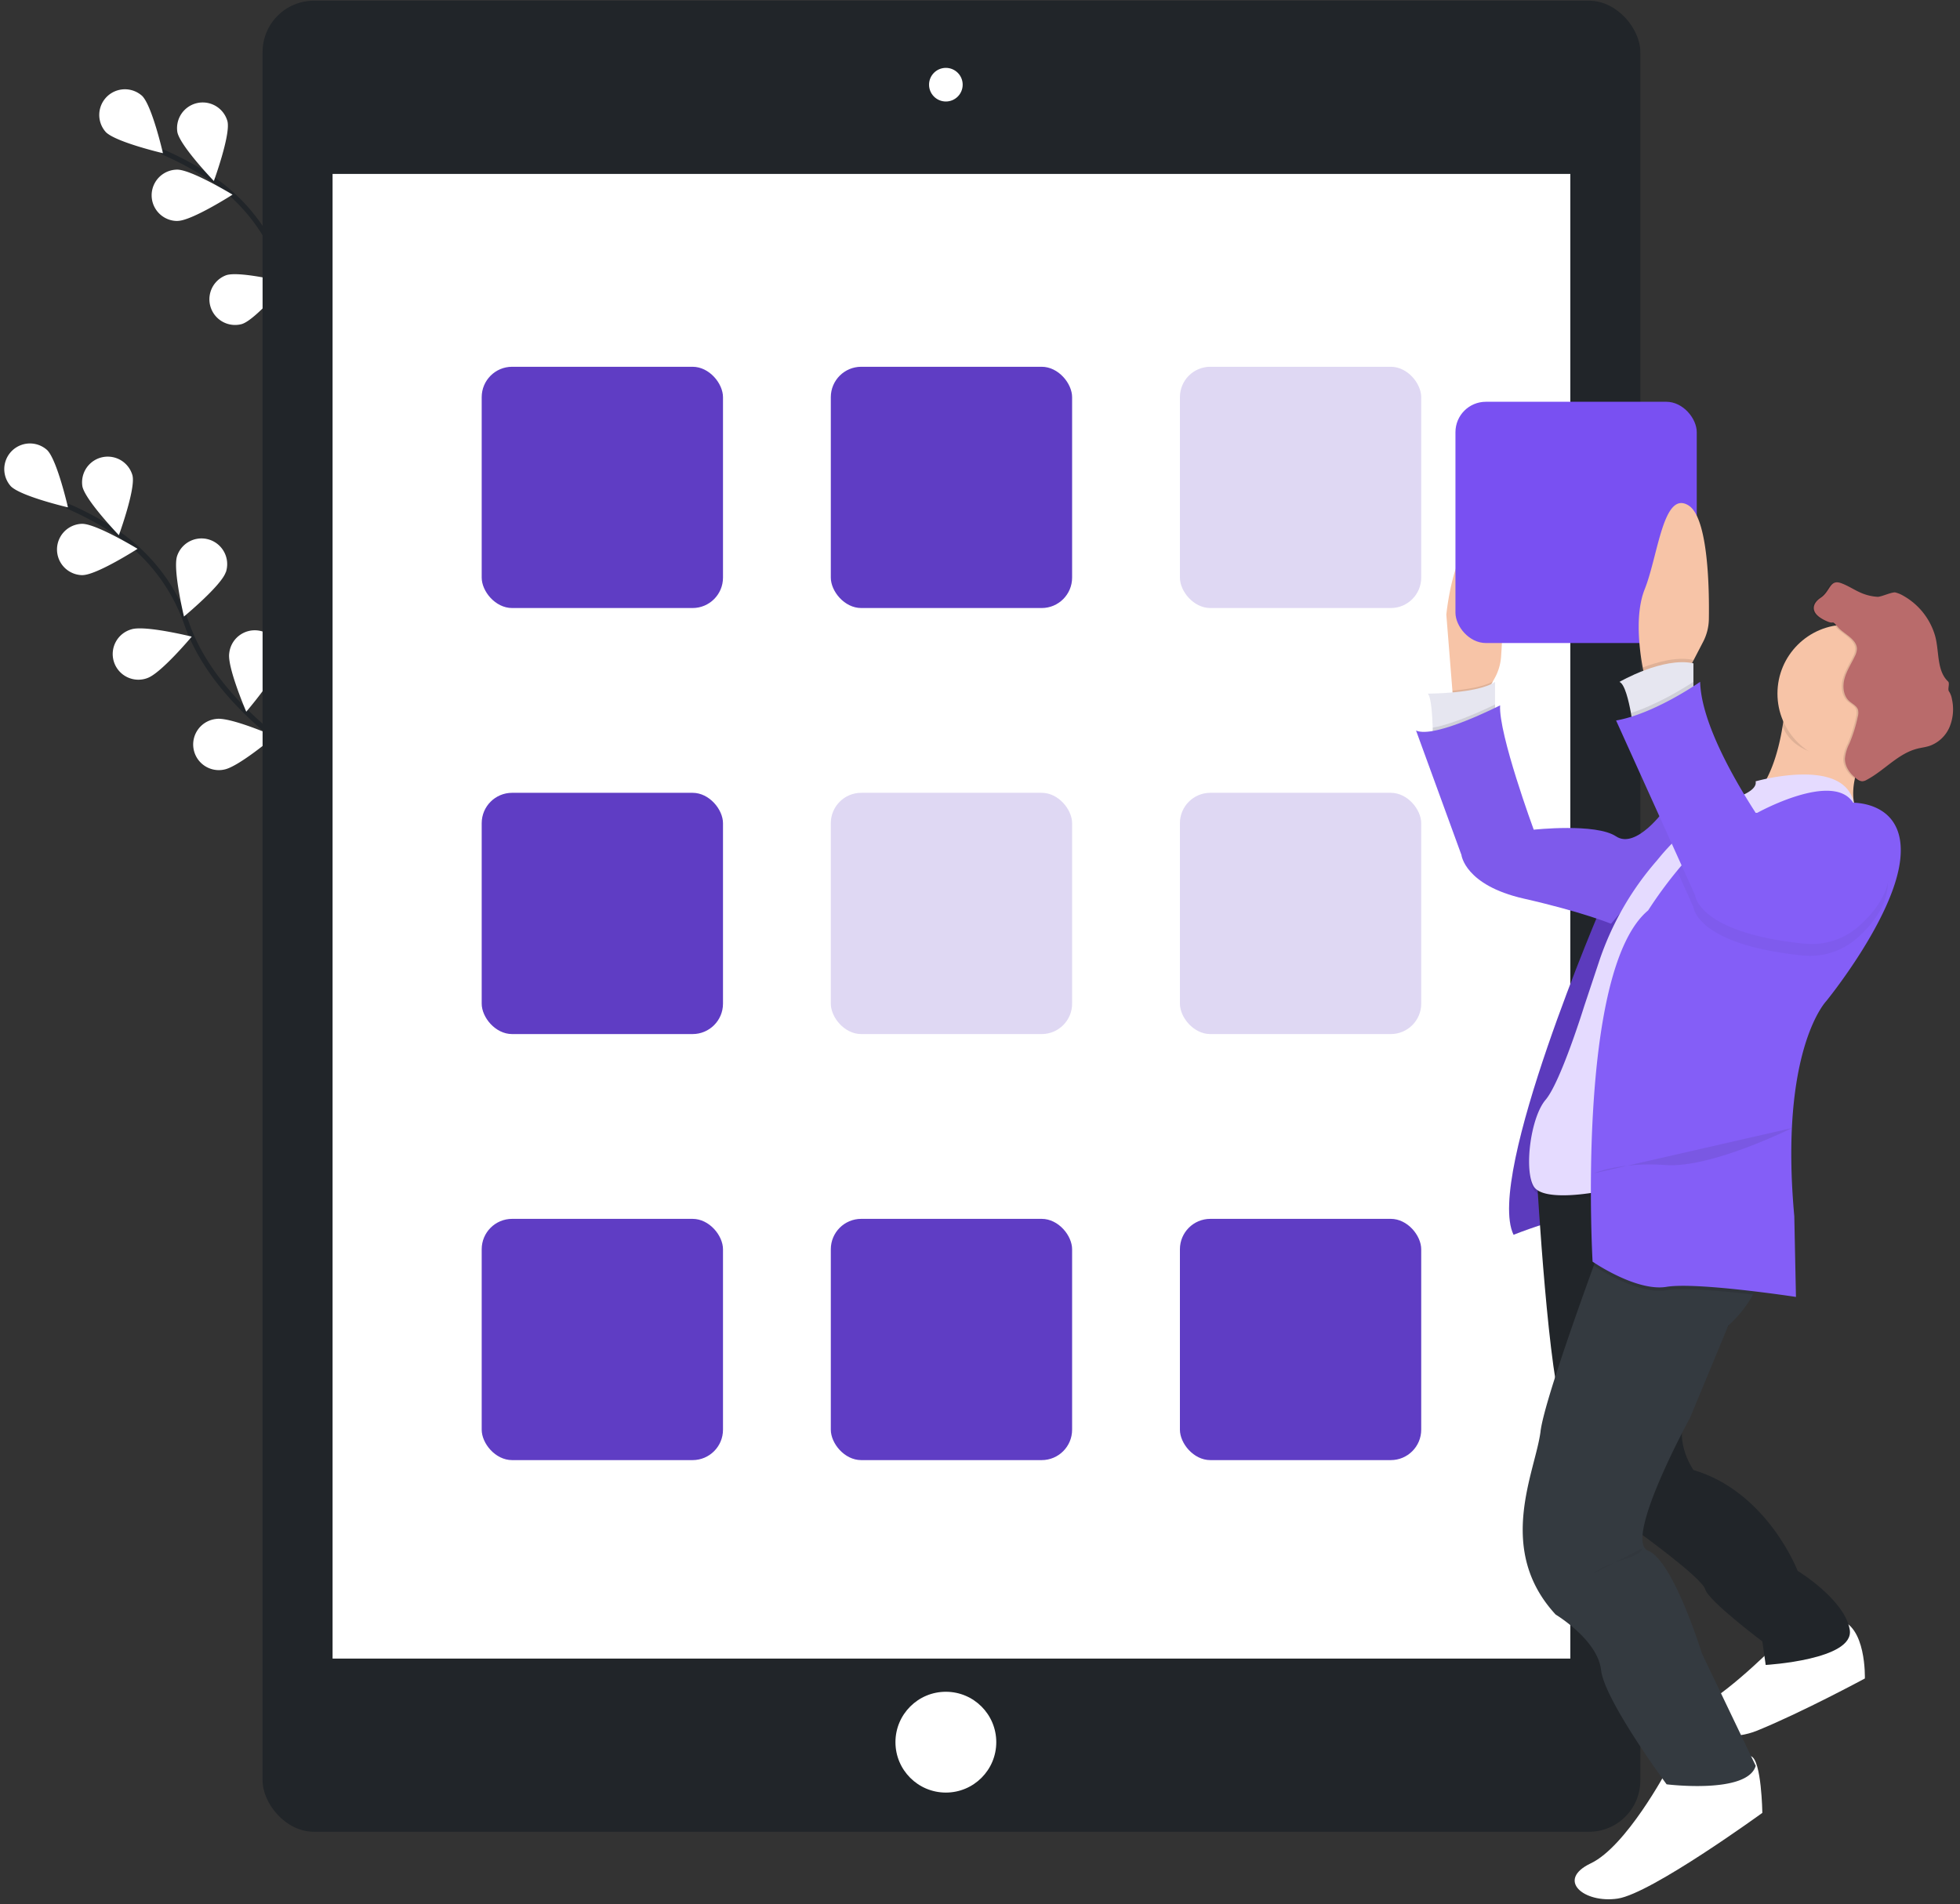 <svg xmlns="http://www.w3.org/2000/svg" width="247" height="240" viewBox="0 0 247 240">
    <rect x="0" y="0" width="247" height="240" fill="#333333" stroke="none"/>
    <g fill="none" fill-rule="evenodd">
        <path stroke="#212529" stroke-width=".647" d="M52.772 52.534S39.467 45.229 35.52 34.04a22.997 22.997 0 0 0-8.854-11.546 38.68 38.68 0 0 0-6.224-3.364"/>
        <path fill="#FFF" fill-rule="nonzero" d="M17.919 12.094c1.258 1.265 2.614 7.214 2.614 7.214s-5.94-1.391-7.198-2.66a3.235 3.235 0 0 1 4.584-4.554zM28.675 15.338c.369 1.747-1.724 7.476-1.724 7.476s-4.228-4.396-4.597-6.146a3.235 3.235 0 0 1 6.324-1.333l-.003.003zM40.418 27.482c-.563 1.692-5.263 5.584-5.263 5.584s-1.43-5.93-.867-7.625a3.238 3.238 0 0 1 6.146 2.041h-.016zM47.247 38.672c-.269 1.763-4.245 6.392-4.245 6.392s-2.413-5.603-2.144-7.366a3.235 3.235 0 1 1 6.389.97v.004zM22.383 27.845c1.786-.02 6.923-3.313 6.923-3.313s-5.212-3.17-6.997-3.15a3.235 3.235 0 0 0 .074 6.47v-.007zM30.519 40.83c1.695-.554 5.612-5.231 5.612-5.231s-5.923-1.466-7.618-.913a3.235 3.235 0 0 0 2.006 6.147v-.003zM40.159 52.365c1.766-.258 6.418-4.205 6.418-4.205s-5.59-2.446-7.353-2.187a3.235 3.235 0 1 0 .938 6.396l-.003-.004z"/>
        <path stroke="#212529" stroke-width=".647" d="M40.803 97.175S27.497 89.871 23.55 78.681a22.997 22.997 0 0 0-8.854-11.545 38.68 38.68 0 0 0-6.224-3.364"/>
        <path fill="#FFF" fill-rule="nonzero" d="M5.95 56.736C7.208 58 8.563 63.95 8.563 63.95s-5.939-1.391-7.197-2.66a3.235 3.235 0 0 1 4.584-4.554zM16.706 59.98c.369 1.747-1.724 7.476-1.724 7.476s-4.228-4.396-4.597-6.146a3.235 3.235 0 0 1 6.324-1.333l-.003.003zM28.449 72.124c-.563 1.692-5.264 5.584-5.264 5.584s-1.43-5.93-.867-7.625a3.238 3.238 0 1 1 6.147 2.041h-.016zM35.277 83.314c-.268 1.763-4.244 6.392-4.244 6.392s-2.413-5.603-2.145-7.366a3.235 3.235 0 1 1 6.39.97v.004zM10.414 72.487c1.786-.02 6.923-3.313 6.923-3.313s-5.212-3.17-6.998-3.15a3.235 3.235 0 0 0 .075 6.469v-.006zM18.55 85.471c1.695-.553 5.612-5.23 5.612-5.23s-5.923-1.466-7.618-.913a3.235 3.235 0 1 0 2.006 6.147v-.004zM28.19 97.007c1.766-.259 6.418-4.205 6.418-4.205s-5.59-2.446-7.353-2.187a3.235 3.235 0 1 0 .938 6.395l-.003-.003z"/>
        <rect width="173.625" height="230.792" x="33.091" y=".089" fill="#212529" fill-rule="nonzero" rx="6.47"/>
        <path fill="#FFF" fill-rule="nonzero" d="M41.912 21.922h155.981v187.13H41.912z"/>
        <circle cx="119.198" cy="10.674" r="2.119" fill="#FFF" fill-rule="nonzero"/>
        <circle cx="119.198" cy="219.588" r="6.353" fill="#FFF" fill-rule="nonzero"/>
        <rect width="30.408" height="30.408" x="60.704" y="46.229" fill="#5F3DC4" fill-rule="nonzero" rx="3.833"/>
        <rect width="30.408" height="30.408" x="148.694" y="46.229" fill="#5F3DC4" fill-rule="nonzero" opacity=".2" rx="3.833" transform="rotate(-180 163.898 61.433)"/>
        <rect width="30.408" height="30.408" x="104.699" y="46.229" fill="#5F3DC4" fill-rule="nonzero" rx="3.833"/>
        <rect width="30.408" height="30.408" x="60.704" y="99.928" fill="#5F3DC4" fill-rule="nonzero" rx="3.833"/>
        <rect width="30.408" height="30.408" x="148.694" y="99.928" fill="#5F3DC4" fill-rule="nonzero" opacity=".2" rx="3.833" transform="rotate(-180 163.898 115.132)"/>
        <rect width="30.408" height="30.408" x="104.699" y="99.928" fill="#5F3DC4" fill-rule="nonzero" opacity=".2" rx="3.833"/>
        <rect width="30.408" height="30.408" x="60.704" y="153.628" fill="#5F3DC4" fill-rule="nonzero" rx="3.833"/>
        <rect width="30.408" height="30.408" x="148.694" y="153.628" fill="#5F3DC4" fill-rule="nonzero" rx="3.833" transform="rotate(-180 163.898 168.832)"/>
        <rect width="30.408" height="30.408" x="104.699" y="153.628" fill="#5F3DC4" fill-rule="nonzero" rx="3.833"/>
        <path fill="#5F3DC4" fill-rule="nonzero" d="M201.966 113.903s-14.829 34.316-11.228 41.73c0 0 5.933-2.329 6.793-1.905.86.424 9.32-44.273 9.32-44.273l-4.885 4.448z"/>
        <path fill="#212529" fill-rule="nonzero" d="M201.966 113.903s-14.829 34.316-11.228 41.73c0 0 5.933-2.329 6.793-1.905.86.424 9.32-44.273 9.32-44.273l-4.885 4.448z" opacity=".05"/>
        <path fill="#FFF" fill-rule="nonzero" d="M210.015 223.208s-5.086 9.533-9.534 11.646c-4.448 2.112-.847 5.085 3.39 4.448 4.238-.638 18.22-10.805 18.22-10.805s-.097-6.654-1.427-7.14c-1.33-.485-10.65 1.85-10.65 1.85zM223.362 207.745s-7.2 7.2-10.38 7.838c-3.18.637 2.752 4.872 8.471 2.543 5.72-2.33 13.558-6.567 13.558-6.567s.21-6.793-3.39-7.415c-3.6-.62-8.259 3.6-8.259 3.6z"/>
        <path fill="#212529" fill-rule="nonzero" d="M193.704 148.853s1.482 25.844 3.39 29.438c1.91 3.594 9.11 14.615 9.11 14.615s8.262 5.933 8.686 7.415c.424 1.481 7.2 6.567 7.2 6.567l.424 2.966s11.229-.647 10.592-4.448c-.638-3.801-6.567-7.414-6.567-7.414s-3.814-9.957-13.134-12.71c0 0-2.966-4.238-.424-7.625 0 0 6.357-15.887 9.957-17.792 3.6-1.905-1.485-12.91-1.485-12.91l-27.749 1.898z"/>
        <path fill="#343A40" fill-rule="nonzero" d="M214.463 208.379l6.793 14.192c-1.058 3.6-11.228 2.329-11.228 2.329s-7.838-10.591-8.262-14.405c-.424-3.814-5.72-6.991-5.72-6.991-7.624-8.262-2.542-18.006-1.905-23.09 0-.098.03-.205.045-.324.563-3.41 3.992-13.218 6.658-20.565 1.798-4.95 3.25-8.78 3.25-8.78s14.192.648 17.146 5.72c1.359 2.33.75 4.752-.307 6.693a15.777 15.777 0 0 1-3.132 3.924l-4.823 11.626s-8.47 15.476-5.28 16.75c3.19 1.275 6.765 12.92 6.765 12.92z"/>
        <path fill="#F7C4A7" fill-rule="nonzero" d="M189.166 82.774a6.496 6.496 0 0 1-.803 2.697l-.242.437-1.194 2.151h-3.814l-.08-1.002-.767-9.589s1.057-10.59 4.661-9.11c2.889 1.191 2.504 10.708 2.239 14.416z"/>
        <path fill="#000" fill-rule="nonzero" d="M188.12 85.905l-1.193 2.151h-3.814l-.08-1.003c1.775-.155 3.888-.478 5.088-1.148z" opacity=".1"/>
        <path fill="#E6E6F0" fill-rule="nonzero" d="M188.409 85.94v4.872l-7.838 2.12s0-.509-.023-1.214c-.045-1.488-.184-3.862-.615-4.293.004.007 6.357.007 8.476-1.484z"/>
        <path fill="#000" fill-rule="nonzero" d="M188.409 88.797v2.015l-7.838 2.12s0-.509-.023-1.214c2.61-.456 6.38-2.2 7.86-2.921z" opacity=".1"/>
        <path fill="#F7C4A7" fill-rule="nonzero" d="M234.125 96.836c-1.547 4.464.462 6.47.462 6.47s-19.066 1.27-14.405-2.12c2.72-1.98 3.927-6.346 4.458-9.633.225-1.364.365-2.74.417-4.121 0 0 15.237-.223 12.076 4.024a20.38 20.38 0 0 0-3.008 5.38z"/>
        <path fill="#000" fill-rule="nonzero" d="M237.136 91.446c-1.552 2.09-2.06 2.397-2.588 3.905-.476.08-.959.12-1.442.12-3.633 0-7.169-.748-8.466-3.915.226-1.364.365-2.742.417-4.124 0 0 15.233-.233 12.08 4.014z" opacity=".1"/>
        <circle cx="232.682" cy="87.422" r="8.686" fill="#F7C4A7" fill-rule="nonzero"/>
        <path fill="#845EF7" fill-rule="nonzero" d="M189.043 88.904s-8.262 4.237-10.591 3.176l5.719 15.677s.424 3.814 7.838 5.5c7.415 1.685 11.015 3.176 11.015 3.176l13.768-16.31-6.99 1.905s-3.601 5.085-6.147 3.39c-2.546-1.695-10.374-.841-10.374-.841s-4.448-12.07-4.238-15.673z"/>
        <path fill="#000" fill-rule="nonzero" d="M189.043 88.904s-8.262 4.237-10.591 3.176l5.719 15.677s.424 3.814 7.838 5.5c7.415 1.685 11.015 3.176 11.015 3.176l13.768-16.31-6.99 1.905s-3.601 5.085-6.147 3.39c-2.546-1.695-10.374-.841-10.374-.841s-4.448-12.07-4.238-15.673z" opacity=".05"/>
        <path fill="#000" fill-rule="nonzero" d="M221.243 98.906s11.2-3.202 12.377 2.747c0 0-5.176-2.524-12.59 1.94-.557.324-1.1.69-1.618 1.062-6.525 4.57-11.083 11.645-12.914 19.68l-4.732 20.737-.424 5.573s-6.793 1.34-8.049-.67c-1.255-2.008-.423-8.698 1.482-10.927 1.905-2.229 4.862-11.827 4.862-11.827l1.854-5.564a37.202 37.202 0 0 1 7.256-12.723l.446-.54a27.82 27.82 0 0 1 10.33-7.725c1.083-.469 1.869-1.06 1.72-1.763z" opacity=".1"/>
        <path fill="#E5DBFF" fill-rule="nonzero" d="M221.243 98.482s11.2-3.202 12.377 2.747c0 0-5.176-2.523-12.59 1.94-.557.324-1.1.69-1.618 1.062-6.525 4.57-11.083 11.645-12.914 19.681l-4.732 20.736-.424 5.574s-6.793 1.339-8.049-.67c-1.255-2.009-.423-8.699 1.482-10.928 1.905-2.228 4.872-11.82 4.872-11.82l1.853-5.564a37.202 37.202 0 0 1 7.256-12.723l.447-.54a27.82 27.82 0 0 1 10.329-7.725c1.074-.476 1.86-1.068 1.711-1.77z"/>
        <path fill="#000" fill-rule="nonzero" d="M229.79 78.203c-.67-.324-1.427-.825-1.427-1.573 0-.546.43-1 .883-1.294 1.21-.824 1.116-2.316 2.507-1.85.932.324 1.744.903 2.65 1.278a6.201 6.201 0 0 0 1.993.46c.433 0 .866.034 1.293.103.341.089.668.225.971.404a8.508 8.508 0 0 1 3.998 4.992c.576 1.966.518 4.296 2 5.71a5.5 5.5 0 0 1 .737.72c.19.295.317.625.372.971a5.855 5.855 0 0 1-.291 3.516 4.309 4.309 0 0 1-2.527 2.391c-.5.165-1.028.22-1.54.35-2.432.614-4.156 2.75-6.375 3.927-.178.11-.38.174-.59.184a1.171 1.171 0 0 1-.62-.265c-.857-.612-1.563-1.563-1.54-2.617.069-.659.261-1.299.566-1.886.464-1.1.82-2.244 1.061-3.413.077-.269.085-.552.023-.825-.162-.514-.731-.754-1.126-1.12-.75-.695-.841-1.879-.563-2.865.278-.987.86-1.857 1.294-2.786.15-.279.237-.586.256-.902 0-1.24-1.676-1.912-2.381-2.73-.919-1.12-.314-.233-1.624-.88z" opacity=".1"/>
        <path fill="#B96B6B" fill-rule="nonzero" d="M230.003 78.203c-.67-.324-1.426-.825-1.426-1.573 0-.546.43-1 .883-1.294 1.21-.824 1.116-2.316 2.507-1.85.932.324 1.744.903 2.65 1.278a6.201 6.201 0 0 0 1.992.46c.437.025 1.85-.648 2.264-.544.341.089.668.225.971.404a8.508 8.508 0 0 1 3.998 4.992c.576 1.966.175 4.425 1.657 5.822.249.24-.091.97.11 1.24.19.294.316.624.372.97a5.855 5.855 0 0 1-.292 3.516 4.309 4.309 0 0 1-2.526 2.39c-.501.166-1.029.22-1.54.35-2.433.615-4.157 2.75-6.376 3.927-.177.111-.38.175-.589.185a1.171 1.171 0 0 1-.62-.265c-.858-.612-1.563-1.563-1.54-2.617.069-.659.26-1.299.566-1.886.464-1.1.82-2.244 1.06-3.413.077-.269.085-.553.023-.825-.161-.515-.73-.754-1.125-1.12-.751-.695-.842-1.879-.563-2.866.278-.986.86-1.856 1.294-2.785.149-.279.236-.587.255-.902 0-1.24-1.676-1.912-2.38-2.73-.92-1.104-.315-.217-1.625-.864z"/>
        <path fill="#000" fill-rule="nonzero" d="M220.936 163.174c-3.882-.46-8.773-.909-10.921-.55-3.458.576-8.31-2.507-9.184-3.083 1.798-4.949 3.25-8.78 3.25-8.78s14.193.648 17.146 5.72c1.375 2.33.767 4.752-.291 6.693z" opacity=".1"/>
        <path fill="#845EF7" fill-rule="nonzero" d="M239.462 108.394c-.847 7.415-9.32 17.792-9.32 17.792s-5.932 6.146-4.024 27.115l.21 10.168s-12.5-1.906-16.31-1.272c-3.81.634-9.32-3.176-9.32-3.176s-2.122-36.652 7-44.27a53.81 53.81 0 0 1 3.65-4.998c2.445-2.96 5.77-6.295 8.883-7.117.4-.108.811-.171 1.226-.188 0 0 9.533-5.295 12.076-1.271-.004.016 6.774-.197 5.93 7.217z"/>
        <path fill="#212529" fill-rule="nonzero" d="M200.802 147.902s3.39-1.481 9.11-1.058c5.719.424 15.902-4.661 15.902-4.661" opacity=".1"/>
        <path fill="#000" fill-rule="nonzero" d="M206.945 195.155s.21.647-2.543 1.481c-2.753.835-3.6 1.695-3.6 1.695" opacity=".05"/>
        <rect width="30.408" height="30.408" x="183.417" y="50.641" fill="#7950F2" fill-rule="nonzero" rx="3.833" transform="rotate(-180 198.621 65.845)"/>
        <path fill="#F7C4A7" fill-rule="nonzero" d="M215.352 78.025a6.428 6.428 0 0 1-.724 2.872l-1.223 2.355-.848 1.618-5.295.424s-.11-.437-.246-1.159c-.395-2.118-1.019-6.696.246-9.856 1.695-4.238 2.329-12.5 5.5-10.591 2.529 1.52 2.649 10.64 2.59 14.337z"/>
        <path fill="#000" fill-rule="nonzero" d="M213.405 83.184v.065l-.848 1.618-5.295.423s-.11-.436-.246-1.158c1.896-.721 4.38-1.394 6.389-.948z" opacity=".1"/>
        <path fill="#E6E6F0" fill-rule="nonzero" d="M213.405 83.608v3.824l-7.625 4.024s-.087-.689-.249-1.582c-.278-1.53-.776-3.659-1.446-3.924 0-.01 5.506-3.19 9.32-2.342z"/>
        <path fill="#212529" fill-rule="nonzero" d="M234.03 118.235a8.974 8.974 0 0 1-6.85 2.193c-13.413-1.362-13.775-6.101-13.775-6.101l-2.057-4.574c2.445-2.96 5.77-6.295 8.883-7.117 2.222 3.581 4.205 6.166 4.205 6.166s9.957-7.625 12.924-.424c1.717 4.209-.87 7.686-3.33 9.857z" opacity=".05"/>
        <path fill="#000" fill-rule="nonzero" d="M213.405 85.944v1.488l-7.625 4.024s-.087-.689-.249-1.582c3.287-1.064 6.538-3.06 7.874-3.93z" opacity=".1"/>
        <path fill="#845EF7" fill-rule="nonzero" d="M214.253 85.94s-5.72 4.025-10.592 4.872l9.957 22.03s.366 4.74 13.775 6.101a8.977 8.977 0 0 0 6.848-2.193c2.459-2.17 5.04-5.648 3.313-9.84-2.967-7.202-12.924.423-12.924.423s-10.167-13.344-10.377-21.392z"/>
    </g>
</svg>
